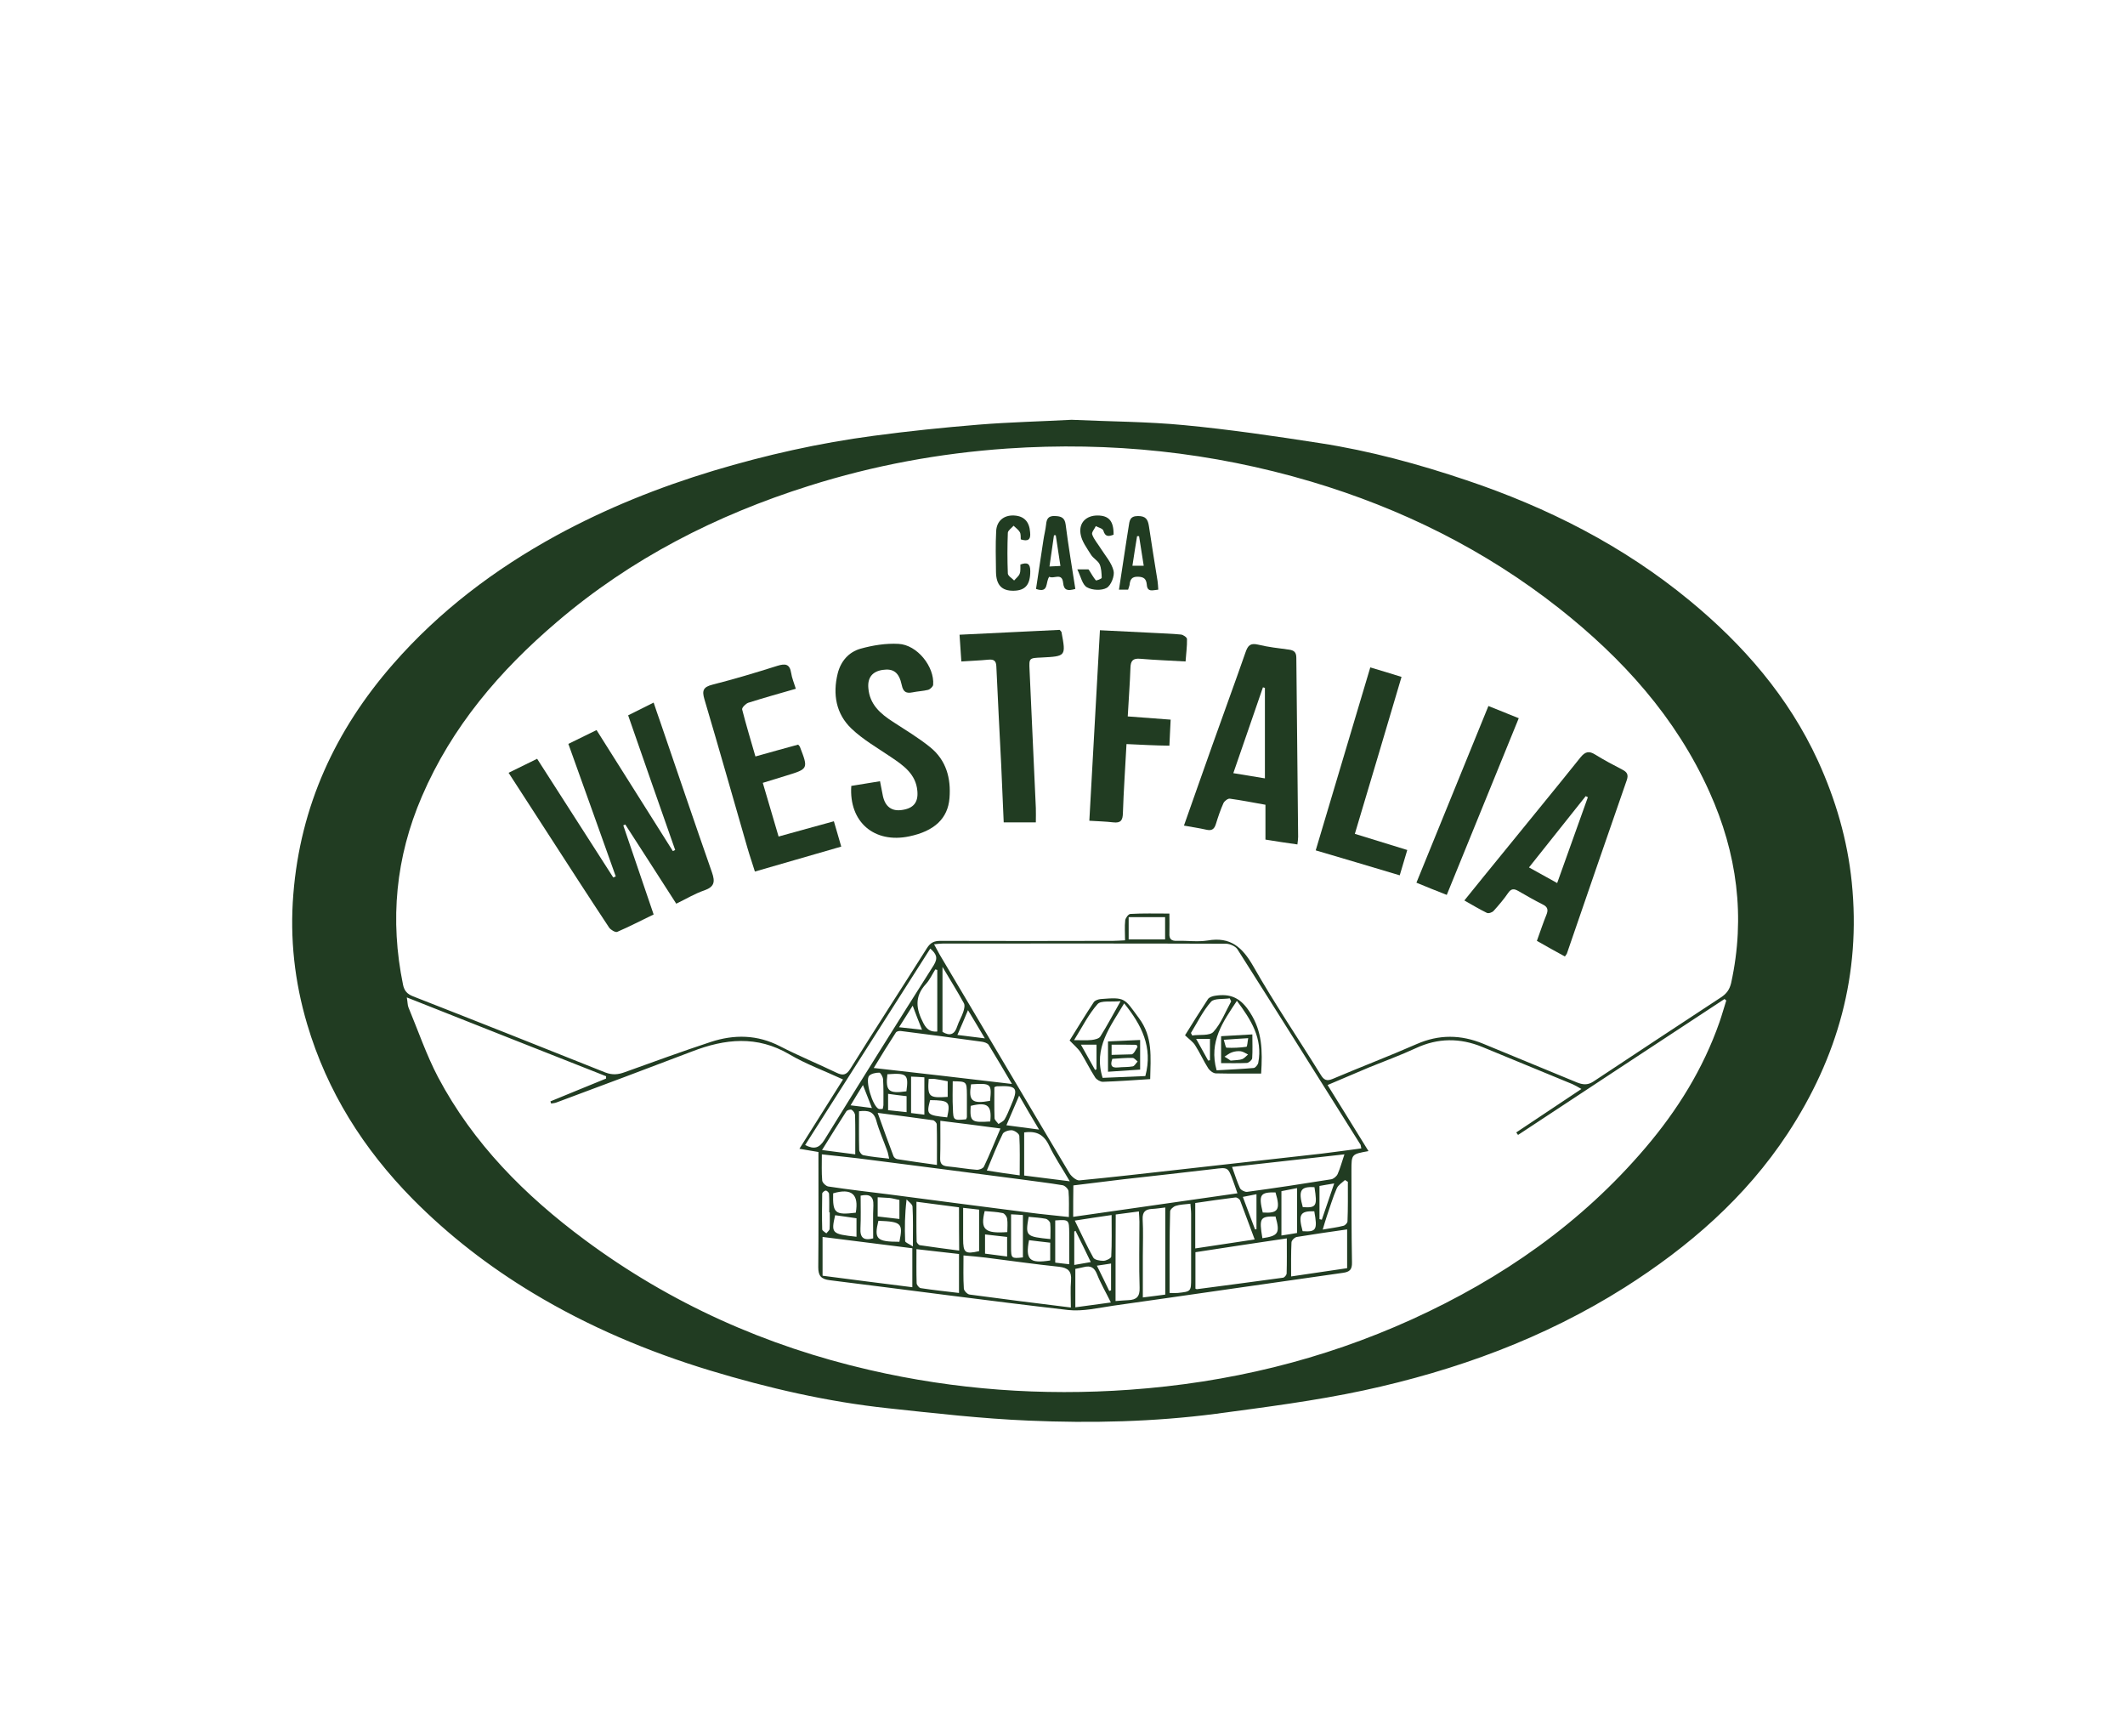 <svg xmlns="http://www.w3.org/2000/svg" xmlns:xlink="http://www.w3.org/1999/xlink" id="logo_westfalia_nou_verd_xA0_Imagen_1_" x="0px" y="0px" viewBox="0 0 118.37 96.69" style="enable-background:new 0 0 118.37 96.69;" xml:space="preserve"><style type="text/css">	.st0{fill:#213C22;}</style><g>	<path class="st0" d="M59.69,23.38c2.16,0.1,4.23,0.1,6.29,0.3c2.52,0.24,5.04,0.61,7.55,1c2.79,0.43,5.5,1.17,8.17,2.07  c4.52,1.52,8.72,3.65,12.41,6.69c3,2.47,5.52,5.37,7.16,8.94c0.98,2.15,1.64,4.39,1.88,6.76c0.52,5.11-0.78,9.74-3.57,13.99  c-2.35,3.57-5.51,6.31-9.09,8.58c-4.48,2.83-9.39,4.62-14.54,5.73c-2.71,0.58-5.47,0.93-8.22,1.3c-3.46,0.45-6.94,0.53-10.42,0.38  c-2.62-0.11-5.24-0.41-7.85-0.69c-3.37-0.36-6.66-1.12-9.9-2.1c-3.46-1.05-6.78-2.45-9.88-4.32c-2.44-1.47-4.68-3.2-6.69-5.23  c-2.74-2.78-4.77-5.99-5.88-9.74c-0.7-2.36-0.97-4.77-0.77-7.24c0.39-4.91,2.34-9.14,5.56-12.82c2.58-2.95,5.65-5.27,9.08-7.15  c2.79-1.52,5.71-2.69,8.75-3.61c2.93-0.88,5.91-1.55,8.94-1.95c1.94-0.26,3.89-0.46,5.84-0.62C56.24,23.51,58.01,23.47,59.69,23.38  z M65.14,50.88c0,0.42,0.01,0.76,0,1.1c-0.02,0.32,0.11,0.43,0.42,0.42c0.57-0.02,1.15,0.07,1.71-0.02  c1.27-0.22,1.93,0.37,2.54,1.43c1.17,2.06,2.51,4.03,3.76,6.05c0.17,0.28,0.32,0.37,0.66,0.23c1.55-0.66,3.13-1.26,4.68-1.94  c1.25-0.55,2.47-0.53,3.71-0.02c1.74,0.72,3.47,1.43,5.21,2.15c0.32,0.13,0.6,0.17,0.92-0.04c2.36-1.57,4.74-3.13,7.11-4.69  c0.31-0.2,0.48-0.43,0.57-0.8c0.81-3.69,0.33-7.24-1.21-10.65c-1.87-4.16-4.84-7.43-8.37-10.22c-4.14-3.26-8.78-5.56-13.82-7.06  c-5.53-1.64-11.17-2.23-16.92-1.84c-3.77,0.26-7.45,0.94-11.05,2.08c-5.17,1.63-9.91,4.05-14.04,7.58  c-3.18,2.71-5.85,5.83-7.52,9.72c-1.46,3.39-1.79,6.87-1.05,10.48c0.07,0.34,0.23,0.52,0.56,0.65c3.58,1.4,7.15,2.82,10.71,4.24  c0.39,0.15,0.72,0.12,1.09-0.02c1.59-0.57,3.17-1.15,4.78-1.68c1.31-0.43,2.6-0.41,3.86,0.24c1.03,0.53,2.1,0.97,3.14,1.47  c0.35,0.17,0.55,0.15,0.78-0.22c1.4-2.25,2.85-4.47,4.26-6.71c0.19-0.3,0.39-0.41,0.75-0.41c3.21,0.01,6.42,0.01,9.63,0  c0.2,0,0.4-0.02,0.66-0.03c0-0.4-0.03-0.76,0.01-1.12c0.02-0.13,0.18-0.35,0.29-0.35C63.65,50.86,64.36,50.88,65.14,50.88z   M22.66,55.55c0.05,0.28,0.04,0.42,0.09,0.55c0.54,1.3,1,2.65,1.65,3.89c1.96,3.7,4.84,6.59,8.17,9.06  c4.77,3.54,10.09,5.92,15.87,7.25c4.77,1.1,9.6,1.45,14.49,1.1c5.47-0.39,10.72-1.65,15.72-3.92c5.01-2.28,9.43-5.35,13.01-9.56  c1.78-2.09,3.21-4.39,4.12-6.99c0.14-0.4,0.25-0.81,0.38-1.21c-0.03-0.03-0.07-0.05-0.1-0.08c-3.83,2.52-7.67,5.04-11.5,7.57  c-0.03-0.05-0.07-0.1-0.1-0.14c1.19-0.79,2.38-1.59,3.63-2.42c-0.23-0.13-0.36-0.21-0.5-0.27c-1.67-0.69-3.34-1.38-5.02-2.07  c-1.24-0.51-2.47-0.51-3.71,0.07c-0.84,0.39-1.72,0.71-2.58,1.06c-0.76,0.32-1.51,0.64-2.33,0.99c0.78,1.25,1.52,2.45,2.28,3.68  c-0.95,0.17-0.95,0.17-0.95,1.08c0,1.71,0,3.42,0.03,5.12c0.01,0.4-0.13,0.53-0.51,0.58c-4.26,0.6-8.53,1.23-12.79,1.83  c-0.83,0.12-1.69,0.33-2.51,0.24c-4.43-0.51-8.86-1.11-13.28-1.66c-0.48-0.06-0.64-0.24-0.64-0.72c0.02-1.95,0.01-3.9,0.01-5.85  c0-0.19,0-0.37,0-0.57c-0.35-0.06-0.65-0.11-1.06-0.18c0.82-1.31,1.61-2.56,2.43-3.86c-1.03-0.48-2.06-0.85-2.99-1.4  c-1.8-1.06-3.58-0.87-5.42-0.16c-2.51,0.96-5.03,1.9-7.55,2.84c-0.09,0.04-0.2,0.04-0.3,0.06c-0.01-0.04-0.03-0.08-0.04-0.12  c1.03-0.42,2.06-0.85,3.1-1.27c0-0.04,0-0.09,0-0.13C30.08,58.49,26.42,57.04,22.66,55.55z M75.83,63.96  c-0.03-0.13-0.03-0.17-0.04-0.2c-2.28-3.63-4.56-7.27-6.86-10.89c-0.11-0.17-0.41-0.3-0.62-0.31c-5.26-0.02-10.53-0.01-15.79-0.01  c-0.14,0-0.28,0.02-0.49,0.04c0.13,0.24,0.22,0.41,0.31,0.57c1.38,2.33,2.76,4.65,4.14,6.98c1.03,1.73,2.05,3.47,3.09,5.2  c0.11,0.18,0.38,0.41,0.55,0.4c1.8-0.17,3.59-0.38,5.39-0.58c2.7-0.3,5.41-0.61,8.11-0.91C74.35,64.16,75.08,64.06,75.83,63.96z   M59.54,67.78c0-0.52,0.02-0.98-0.02-1.44c-0.01-0.12-0.2-0.31-0.33-0.33c-0.78-0.13-1.57-0.22-2.35-0.33  c-2.83-0.37-5.67-0.74-8.5-1.1c-0.83-0.11-1.66-0.19-2.56-0.29c0,0.54-0.02,1,0.02,1.46c0.01,0.12,0.21,0.31,0.34,0.33  c1.12,0.17,2.25,0.3,3.38,0.44c2.59,0.34,5.19,0.68,7.78,1.01C58.03,67.63,58.76,67.69,59.54,67.78z M59.78,67.77  c3.09-0.44,6.09-0.87,9.15-1.31c-0.1-0.29-0.17-0.5-0.25-0.71c-0.28-0.76-0.28-0.74-1.09-0.64c-1.67,0.2-3.35,0.38-5.02,0.57  c-0.93,0.11-1.86,0.23-2.78,0.34C59.78,66.63,59.78,67.17,59.78,67.77z M56.37,60.37c-0.48-0.81-0.88-1.5-1.3-2.18  c-0.06-0.09-0.23-0.15-0.36-0.17c-1.51-0.21-3.03-0.41-4.54-0.6c-0.09-0.01-0.23,0.02-0.27,0.09c-0.41,0.63-0.8,1.26-1.23,1.97  C51.26,59.77,53.75,60.06,56.37,60.37z M59.65,72.82c0-0.54-0.03-1.03,0.01-1.5c0.04-0.52-0.16-0.71-0.67-0.77  c-1.37-0.14-2.73-0.34-4.09-0.51c-0.4-0.05-0.79-0.08-1.23-0.12c0,0.68-0.02,1.26,0.02,1.85c0.01,0.12,0.2,0.32,0.33,0.33  C55.86,72.35,57.72,72.58,59.65,72.82z M45.82,68.89c0,0.74,0,1.44,0,2.16c1.68,0.22,3.32,0.43,5,0.64c0-0.75,0-1.45,0-2.17  C49.14,69.31,47.5,69.1,45.82,68.89z M71.68,68.97c-1.75,0.26-3.42,0.51-5.09,0.77c0,0.72,0,1.38,0,2.03  c0.05,0.02,0.06,0.03,0.08,0.03c1.6-0.21,3.2-0.42,4.8-0.64c0.08-0.01,0.2-0.15,0.2-0.24C71.69,70.29,71.68,69.66,71.68,68.97z   M51.82,52.83c-2.33,3.66-4.65,7.3-6.97,10.94c0.5,0.26,0.79,0.17,1.07-0.28c2.01-3.25,4.04-6.5,6.09-9.73  C52.27,53.34,52.15,53.12,51.82,52.83z M74.89,64.29c-2.11,0.24-4.16,0.47-6.26,0.7c0.16,0.45,0.28,0.83,0.44,1.18  c0.05,0.11,0.27,0.22,0.39,0.21c1.56-0.21,3.13-0.45,4.69-0.7c0.13-0.02,0.3-0.16,0.36-0.29C74.65,65.08,74.74,64.73,74.89,64.29z   M66.58,69.53c1.12-0.17,2.18-0.33,3.31-0.5c-0.29-0.77-0.54-1.47-0.81-2.17c-0.03-0.08-0.18-0.18-0.26-0.17  c-0.74,0.09-1.49,0.2-2.24,0.31C66.58,67.86,66.58,68.66,66.58,69.53z M52.38,62.42c0,0.75,0.01,1.42-0.01,2.08  c-0.01,0.31,0.11,0.43,0.4,0.46c0.55,0.05,1.09,0.15,1.63,0.19c0.14,0.01,0.36-0.07,0.41-0.18c0.32-0.67,0.6-1.37,0.92-2.12  C54.6,62.7,53.52,62.56,52.38,62.42z M52.19,64.88c0-0.79,0.01-1.52-0.01-2.26c0-0.08-0.13-0.22-0.21-0.23  c-0.99-0.14-1.99-0.27-3.08-0.41c0.31,0.87,0.59,1.64,0.88,2.41c0.03,0.08,0.14,0.16,0.22,0.17C50.69,64.67,51.4,64.77,52.19,64.88  z M71.92,71.09c1.09-0.16,2.11-0.31,3.12-0.46c0-0.74,0-1.44,0-2.16c-0.97,0.14-1.89,0.27-2.8,0.42c-0.12,0.02-0.3,0.19-0.3,0.31  C71.91,69.8,71.92,70.4,71.92,71.09z M62.14,72.46c0.28-0.02,0.5-0.04,0.72-0.05c0.45-0.02,0.64-0.2,0.62-0.7  c-0.04-1.22-0.01-2.44-0.01-3.67c0-0.18-0.02-0.36-0.03-0.57c-0.47,0.06-0.88,0.12-1.29,0.17C62.14,69.25,62.14,70.82,62.14,72.46z   M64.91,67.25c-0.27,0.03-0.51,0.07-0.74,0.08c-0.37,0.02-0.54,0.17-0.52,0.58c0.04,0.67,0.01,1.35,0.01,2.02c0,0.75,0,1.51,0,2.33  c0.46-0.06,0.84-0.1,1.25-0.16C64.91,70.47,64.91,68.88,64.91,67.25z M65.15,72.01c0.21,0,0.33,0.01,0.45,0  c0.75-0.08,0.75-0.08,0.75-0.84c0-1.19,0-2.38,0-3.57c0-0.18-0.03-0.36-0.04-0.56c-0.32,0.04-0.58,0.04-0.82,0.12  c-0.13,0.04-0.31,0.2-0.31,0.31C65.14,68.97,65.15,70.47,65.15,72.01z M53.42,67.24c-0.8-0.1-1.54-0.2-2.37-0.31  c0,0.78-0.01,1.5,0.01,2.21c0,0.07,0.11,0.2,0.18,0.21c0.72,0.11,1.44,0.2,2.19,0.3C53.42,68.8,53.42,68.05,53.42,67.24z   M53.42,69.84c-0.81-0.09-1.56-0.18-2.37-0.27c0,0.7-0.01,1.3,0.01,1.89c0,0.1,0.13,0.26,0.22,0.28c0.7,0.11,1.41,0.18,2.14,0.27  C53.42,71.27,53.42,70.59,53.42,69.84z M59.59,65.79c-0.44-0.76-0.85-1.35-1.15-1.99c-0.29-0.61-0.71-0.83-1.39-0.73  c0,0.78,0,1.58,0,2.4C57.85,65.57,58.63,65.67,59.59,65.79z M59.87,67.98c0.37,0.75,0.67,1.42,1.03,2.06  c0.07,0.13,0.37,0.18,0.56,0.18c0.15,0,0.43-0.14,0.44-0.23c0.04-0.76,0.02-1.53,0.02-2.32C61.21,67.77,60.58,67.87,59.87,67.98z   M56.8,65.46c0-0.8,0.02-1.5-0.02-2.2c-0.01-0.12-0.25-0.29-0.4-0.31c-0.17-0.02-0.45,0.07-0.52,0.19  c-0.32,0.64-0.58,1.31-0.89,2.05C55.57,65.29,56.13,65.37,56.8,65.46z M61.88,72.54c-0.29-0.59-0.57-1.06-0.77-1.57  c-0.15-0.38-0.36-0.5-0.74-0.4c-0.16,0.04-0.33,0.07-0.47,0.1c0,0.71,0,1.4,0,2.14C60.59,72.72,61.2,72.63,61.88,72.54z   M47.85,61.89c0,0.75-0.01,1.45,0.01,2.15c0,0.11,0.14,0.29,0.24,0.3c0.45,0.09,0.9,0.13,1.43,0.19c-0.05-0.19-0.06-0.32-0.11-0.44  c-0.2-0.56-0.45-1.11-0.61-1.69C48.67,61.9,48.36,61.83,47.85,61.89z M52.5,57.47c0.42,0.25,0.68,0.14,0.82-0.31  c0.09-0.28,0.25-0.53,0.34-0.81c0.05-0.15,0.1-0.36,0.03-0.48c-0.35-0.64-0.74-1.26-1.19-2.02C52.5,55.16,52.5,56.32,52.5,57.47z   M47.64,64.29c0-0.8,0.01-1.49-0.01-2.17c0-0.11-0.09-0.25-0.19-0.31c-0.07-0.04-0.26,0.02-0.3,0.09  c-0.44,0.68-0.87,1.38-1.35,2.15C46.46,64.14,47.01,64.21,47.64,64.29z M52.21,54.02c-0.04-0.01-0.07-0.02-0.11-0.03  c-0.17,0.27-0.31,0.58-0.52,0.81c-0.66,0.71-0.55,1.41-0.14,2.19c0.18,0.34,0.38,0.49,0.77,0.46  C52.21,56.31,52.21,55.16,52.21,54.02z M62.87,51.08c0,0.45,0,0.83,0,1.24c0.69,0,1.35,0,2.03,0c0-0.43,0-0.83,0-1.24  C64.21,51.08,63.56,51.08,62.87,51.08z M75.08,65.82c-0.05-0.03-0.11-0.07-0.16-0.1c-0.16,0.15-0.38,0.28-0.46,0.47  c-0.22,0.5-0.37,1.03-0.55,1.54c-0.08,0.23-0.14,0.46-0.23,0.75c0.45-0.08,0.81-0.12,1.15-0.21c0.1-0.02,0.23-0.16,0.23-0.25  C75.09,67.29,75.08,66.56,75.08,65.82z M72.25,68.67c0-0.84,0-1.65,0-2.5c-0.33,0.06-0.61,0.12-0.87,0.17c0,0.84,0,1.64,0,2.47  C71.7,68.76,71.97,68.72,72.25,68.67z M53.65,67.27c0,0.6,0,1.16,0,1.72c0,0.79,0.11,0.87,0.89,0.69c0-0.77,0-1.54,0-2.31  C54.25,67.33,54,67.31,53.65,67.27z M58.78,67.97c0,0.81,0,1.58,0,2.35c0.3,0.04,0.53,0.06,0.78,0.09c0-0.6,0-1.16,0-1.73  C59.55,67.92,59.55,67.92,58.78,67.97z M55.39,60.55c0,0.57-0.01,1.15,0.01,1.72c0,0.11,0.14,0.22,0.22,0.33  c0.11-0.08,0.26-0.14,0.33-0.24c0.14-0.23,0.24-0.49,0.35-0.75c0.45-1.03,0.36-1.16-0.77-1.11C55.49,60.5,55.46,60.52,55.39,60.55z   M48.64,68.97c0-0.63-0.02-1.23,0.01-1.83c0.02-0.53-0.22-0.65-0.71-0.55c0,0.62,0.02,1.22-0.01,1.82  C47.9,68.93,48.11,69.11,48.64,68.97z M56.32,67.63c0,0.64,0,1.23,0,1.83c0,0.63,0.02,0.64,0.66,0.57c0-0.78,0-1.56,0-2.36  C56.73,67.65,56.55,67.64,56.32,67.63z M53.81,62.34c0.02-0.04,0.05-0.09,0.05-0.14c0-0.41,0-0.82,0-1.23  c-0.01-0.74-0.01-0.74-0.79-0.75c0,0.51-0.02,1.01,0.01,1.52C53.1,62.4,53.11,62.4,53.81,62.34z M50.75,61.99  c0.26,0.03,0.51,0.06,0.74,0.09c0-0.72,0-1.38,0-2.08c-0.28-0.02-0.49-0.03-0.74-0.04C50.75,60.65,50.75,61.29,50.75,61.99z   M56.77,61.02c-0.26,0.6-0.47,1.09-0.71,1.65c0.61,0.08,1.15,0.15,1.82,0.24C57.48,62.25,57.16,61.69,56.77,61.02z M47.67,67.54  c0.18-1.03-0.23-1.38-1.26-1.08C46.38,67.57,46.51,67.68,47.67,67.54z M54.85,67.45c-0.25,1.03,0,1.26,1.26,1.17  c0-0.25,0.03-0.5-0.01-0.75c-0.02-0.12-0.14-0.29-0.25-0.31C55.52,67.49,55.18,67.48,54.85,67.45z M49.17,61.76  c0.02-0.11,0.04-0.16,0.04-0.21c0-0.48,0.01-0.96-0.02-1.44c-0.01-0.14-0.14-0.37-0.21-0.37c-0.19,0-0.44,0.05-0.56,0.17  c-0.25,0.25,0.19,1.71,0.53,1.85C49,61.78,49.07,61.76,49.17,61.76z M48.93,67.99c-0.25,1.02-0.1,1.17,1.17,1.17  C50.31,68.13,50.22,68.04,48.93,67.99z M56.1,69.98c0-0.4,0-0.72,0-1.09c-0.42-0.05-0.82-0.09-1.23-0.14c0,0.4,0,0.73,0,1.07  C55.29,69.87,55.66,69.92,56.1,69.98z M58.51,69.01c0-0.31,0.02-0.6-0.01-0.88c-0.01-0.1-0.15-0.23-0.24-0.25  c-0.31-0.06-0.64-0.08-0.96-0.11C57.11,68.85,57.14,68.87,58.51,69.01z M48.89,66.68c0,0.37,0,0.72,0,1.07  c0.43,0.05,0.81,0.09,1.21,0.14c0-0.4,0-0.73,0-1.06c-0.21-0.04-0.37-0.09-0.54-0.11C49.34,66.7,49.12,66.7,48.89,66.68z   M57.32,69.07c-0.21,1.09,0.03,1.31,1.18,1.13c0-0.32,0-0.63,0-0.99C58.08,69.16,57.7,69.12,57.32,69.07z M47.71,68.88  c0-0.34,0-0.67,0-1.03c-0.42-0.06-0.8-0.12-1.19-0.17C46.29,68.69,46.33,68.73,47.71,68.88z M50.85,69.42  c0-0.86,0.02-1.54-0.02-2.22c-0.01-0.14-0.22-0.27-0.33-0.4c-0.1,0.83-0.11,1.58-0.08,2.32C50.42,69.2,50.63,69.27,50.85,69.42z   M53.33,57.64c0.54,0.07,0.98,0.12,1.53,0.19c-0.34-0.57-0.61-1.03-0.94-1.57C53.71,56.77,53.54,57.16,53.33,57.64z M49.43,59.83  c-0.11,0.94,0.07,1.09,1.06,0.95C50.62,59.83,50.52,59.75,49.43,59.83z M54.09,60.39c-0.15,0.93,0.05,1.1,1.06,0.92  C55.25,60.35,55.21,60.32,54.09,60.39z M51.73,60.09c-0.07,1,0.01,1.07,1.06,1c0-0.28,0-0.56,0-0.87c-0.26-0.05-0.49-0.1-0.73-0.13  C51.96,60.08,51.86,60.09,51.73,60.09z M55.16,62.46c0.1-0.9-0.16-1.1-1.09-0.87C54.02,62.47,54.1,62.53,55.16,62.46z M46.22,67.52  c-0.01,0-0.02,0-0.03,0c0-0.34,0.01-0.69-0.01-1.03c0-0.07-0.11-0.18-0.18-0.18c-0.06-0.01-0.19,0.1-0.2,0.16  c-0.01,0.67-0.02,1.34,0,2c0,0.07,0.15,0.15,0.23,0.22c0.06-0.08,0.17-0.16,0.18-0.24C46.23,68.14,46.22,67.83,46.22,67.52z   M59.91,68.55c-0.02,0.01-0.05,0.03-0.07,0.04c0,0.61,0,1.22,0,1.86c0.33-0.06,0.58-0.1,0.92-0.16  C60.46,69.66,60.19,69.11,59.91,68.55z M49.47,61.83c0.36,0.04,0.69,0.07,1.03,0.11c0-0.32,0-0.6,0-0.89  c-0.36-0.04-0.67-0.08-1.03-0.13C49.47,61.22,49.47,61.49,49.47,61.83z M70.32,68.96c0.9-0.13,0.99-0.29,0.73-1.21  C70.19,67.74,70.13,67.83,70.32,68.96z M70.34,67.53c0.86,0.06,1-0.16,0.71-1.12C70.2,66.39,70.1,66.54,70.34,67.53z M51.81,61.27  c-0.21,0.81-0.18,0.84,0.95,0.96C52.95,61.36,52.87,61.28,51.81,61.27z M73.22,66.12c-0.78-0.05-0.91,0.18-0.65,1.11  C73.33,67.28,73.39,67.17,73.22,66.12z M73.21,67.46c-0.79-0.02-0.9,0.18-0.65,1.11C73.32,68.62,73.4,68.5,73.21,67.46z M73.5,67.9  c0.04,0.01,0.09,0.02,0.13,0.03c0.22-0.65,0.45-1.31,0.69-2.02c-0.34,0.06-0.57,0.09-0.82,0.14C73.5,66.68,73.5,67.29,73.5,67.9z   M69.91,68.47c0.03,0,0.05-0.01,0.08-0.01c0-0.64,0-1.27,0-1.95c-0.27,0.05-0.5,0.1-0.76,0.15C69.47,67.3,69.69,67.89,69.91,68.47z   M51.36,57.35c-0.19-0.47-0.34-0.85-0.52-1.34c-0.28,0.44-0.49,0.78-0.76,1.2C50.53,57.26,50.89,57.3,51.36,57.35z M48.57,61.71  c-0.18-0.46-0.32-0.82-0.5-1.28c-0.26,0.42-0.46,0.74-0.69,1.13C47.79,61.61,48.14,61.65,48.57,61.71z M61.79,71.9  c0.03-0.01,0.07-0.02,0.1-0.04c0-0.49,0-0.98,0-1.49c-0.26,0.04-0.49,0.08-0.79,0.12C61.36,71,61.57,71.45,61.79,71.9z"></path>	<path class="st0" d="M53.06,60.23"></path>	<path class="st0" d="M61.11,70.49"></path>	<path class="st0" d="M61.9,71.86c-0.03,0.01-0.07,0.02-0.1,0.04"></path>	<path class="st0" d="M37.61,47.34c-0.87-2.48-1.74-4.96-2.62-7.5c0.45-0.23,0.91-0.45,1.42-0.71c0.13,0.38,0.24,0.72,0.36,1.05  c0.96,2.8,1.91,5.61,2.89,8.41c0.18,0.52,0.14,0.8-0.43,1c-0.53,0.18-1.02,0.48-1.56,0.74c-0.96-1.5-1.9-2.95-2.84-4.41  c-0.04,0.02-0.07,0.03-0.11,0.05c0.56,1.64,1.12,3.28,1.69,4.96c-0.7,0.34-1.36,0.68-2.03,0.97c-0.1,0.04-0.36-0.11-0.45-0.24  c-1.14-1.72-2.26-3.46-3.38-5.19c-0.73-1.13-1.46-2.25-2.22-3.43c0.54-0.26,1.04-0.51,1.59-0.78c1.42,2.22,2.83,4.41,4.24,6.61  c0.05-0.02,0.09-0.04,0.14-0.06c-0.87-2.45-1.75-4.89-2.64-7.38c0.51-0.25,1.01-0.5,1.57-0.77c1.42,2.26,2.84,4.5,4.25,6.74  C37.53,47.38,37.57,47.36,37.61,47.34z"></path>	<path class="st0" d="M85.61,52.4c0.2-0.55,0.35-1.01,0.53-1.45c0.11-0.27,0.08-0.44-0.21-0.58c-0.46-0.23-0.91-0.49-1.36-0.75  c-0.23-0.13-0.39-0.14-0.56,0.11c-0.24,0.35-0.52,0.68-0.81,1c-0.08,0.09-0.29,0.16-0.38,0.11c-0.41-0.2-0.81-0.44-1.25-0.69  c0.73-0.9,1.41-1.75,2.11-2.6c1.45-1.79,2.92-3.57,4.36-5.37c0.26-0.32,0.47-0.37,0.81-0.16c0.5,0.31,1.01,0.58,1.53,0.85  c0.25,0.13,0.34,0.27,0.24,0.57c-1.12,3.22-2.23,6.44-3.34,9.67c-0.02,0.04-0.05,0.08-0.11,0.16C86.65,52.99,86.14,52.7,85.61,52.4  z M86.74,49.18c0.59-1.64,1.15-3.21,1.71-4.78c-0.04-0.02-0.08-0.04-0.12-0.06c-1.04,1.31-2.09,2.62-3.16,3.97  C85.71,48.61,86.18,48.87,86.74,49.18z"></path>	<path class="st0" d="M70.49,46.76c0-0.69,0-1.29,0-1.94c-0.68-0.12-1.33-0.25-1.99-0.34c-0.11-0.01-0.3,0.14-0.35,0.25  c-0.17,0.38-0.3,0.77-0.42,1.16c-0.09,0.29-0.23,0.39-0.53,0.32c-0.4-0.09-0.81-0.15-1.25-0.23c0.54-1.52,1.06-3.02,1.59-4.5  c0.61-1.72,1.24-3.43,1.84-5.15c0.13-0.37,0.26-0.53,0.69-0.43c0.57,0.14,1.15,0.2,1.73,0.28c0.29,0.04,0.41,0.15,0.41,0.46  c0.03,3.32,0.07,6.65,0.1,9.97c0,0.12-0.02,0.24-0.04,0.42C71.68,46.95,71.11,46.86,70.49,46.76z M70.46,38.31  c-0.04-0.01-0.07-0.02-0.11-0.03c-0.54,1.58-1.09,3.15-1.65,4.78c0.62,0.1,1.16,0.19,1.76,0.29  C70.46,41.61,70.46,39.96,70.46,38.31z"></path>	<path class="st0" d="M47.42,43.77c0.54-0.09,1.04-0.17,1.6-0.26c0.06,0.29,0.11,0.56,0.16,0.82c0.13,0.6,0.5,0.87,1.07,0.78  c0.63-0.09,0.91-0.42,0.85-1.06c-0.08-0.93-0.76-1.41-1.46-1.88c-0.75-0.51-1.56-0.97-2.21-1.59c-0.86-0.82-1.05-1.91-0.77-3.06  c0.17-0.69,0.61-1.2,1.27-1.39c0.68-0.19,1.42-0.31,2.12-0.27c1.04,0.05,2.01,1.27,1.93,2.28c-0.01,0.1-0.17,0.25-0.28,0.28  c-0.28,0.07-0.58,0.08-0.87,0.14c-0.35,0.07-0.52-0.02-0.6-0.41c-0.15-0.71-0.47-0.93-1.07-0.84c-0.57,0.09-0.84,0.43-0.79,1.01  c0.07,0.91,0.67,1.43,1.37,1.88c0.7,0.46,1.43,0.89,2.08,1.42c0.89,0.72,1.16,1.73,1.07,2.83c-0.09,1.14-0.85,1.84-2.24,2.13  C48.7,46.99,47.28,45.78,47.42,43.77z"></path>	<path class="st0" d="M44.33,38.36c-0.94,0.27-1.8,0.51-2.65,0.78c-0.14,0.05-0.36,0.27-0.34,0.37c0.22,0.86,0.48,1.72,0.74,2.62  c0.83-0.23,1.6-0.45,2.38-0.66c0.04,0.05,0.08,0.08,0.1,0.13c0.47,1.22,0.47,1.22-0.77,1.6c-0.42,0.13-0.84,0.26-1.3,0.4  c0.3,1.01,0.58,1.96,0.88,2.99c1.03-0.29,2.03-0.56,3.08-0.85c0.14,0.49,0.27,0.91,0.41,1.41c-1.61,0.47-3.19,0.92-4.81,1.39  c-0.14-0.46-0.29-0.88-0.41-1.3c-0.8-2.76-1.58-5.53-2.4-8.29c-0.15-0.5-0.06-0.69,0.45-0.82c1.22-0.31,2.42-0.67,3.62-1.05  c0.43-0.13,0.68-0.11,0.76,0.4C44.11,37.76,44.23,38.03,44.33,38.36z"></path>	<path class="st0" d="M62.75,41.44c-0.07,1.34-0.16,2.59-0.2,3.84c-0.01,0.4-0.11,0.57-0.54,0.52c-0.42-0.05-0.85-0.06-1.33-0.09  c0.2-3.55,0.39-7.05,0.59-10.61c1.04,0.05,2.03,0.1,3.02,0.15c0.5,0.03,1,0.04,1.49,0.09c0.13,0.01,0.34,0.16,0.34,0.25  c0.01,0.41-0.05,0.81-0.08,1.25c-0.88-0.05-1.7-0.08-2.52-0.15c-0.42-0.04-0.54,0.12-0.55,0.51c-0.03,0.88-0.1,1.75-0.15,2.7  c0.8,0.06,1.56,0.12,2.39,0.18c-0.02,0.47-0.05,0.93-0.07,1.45C64.35,41.52,63.59,41.48,62.75,41.44z"></path>	<path class="st0" d="M57.7,45.8c-0.61,0-1.17,0-1.79,0c-0.05-1.08-0.09-2.14-0.14-3.21c-0.09-1.82-0.19-3.65-0.27-5.47  c-0.01-0.32-0.14-0.41-0.45-0.38c-0.48,0.05-0.96,0.06-1.5,0.1c-0.03-0.5-0.06-0.95-0.1-1.49c1.89-0.09,3.75-0.18,5.58-0.27  c0.06,0.08,0.1,0.1,0.1,0.13c0.25,1.34,0.25,1.34-1.11,1.41c-0.7,0.03-0.7,0.03-0.67,0.69c0.12,2.56,0.23,5.13,0.35,7.69  C57.71,45.23,57.7,45.47,57.7,45.8z"></path>	<path class="st0" d="M76.33,37.17c0.61,0.18,1.13,0.34,1.74,0.53c-0.86,2.91-1.72,5.8-2.6,8.74c1,0.31,1.93,0.59,2.92,0.9  c-0.14,0.48-0.27,0.91-0.42,1.41c-1.56-0.47-3.09-0.92-4.68-1.39C74.31,43.94,75.31,40.58,76.33,37.17z"></path>	<path class="st0" d="M78.9,49.16c1.35-3.3,2.66-6.54,4.01-9.84c0.57,0.23,1.11,0.45,1.69,0.68c-1.34,3.29-2.67,6.55-4.01,9.84  C80.01,49.62,79.49,49.4,78.9,49.16z"></path>	<path class="st0" d="M62.84,32.84c-0.15,0-0.3,0-0.51,0c0.14-0.94,0.28-1.85,0.42-2.75c0.04-0.25,0.08-0.51,0.12-0.76  c0.05-0.31,0.05-0.59,0.52-0.59c0.44,0,0.55,0.19,0.61,0.57c0.15,1.02,0.32,2.04,0.48,3.05c0.02,0.15,0.03,0.3,0.04,0.48  c-0.29,0.02-0.61,0.17-0.64-0.28c-0.03-0.32-0.16-0.43-0.49-0.44c-0.36-0.01-0.44,0.17-0.47,0.46  C62.91,32.65,62.87,32.73,62.84,32.84z M63.08,31.51c0.25,0,0.42,0,0.63,0c-0.09-0.59-0.18-1.12-0.26-1.65c-0.04,0-0.07,0-0.11,0  C63.25,30.39,63.17,30.92,63.08,31.51z"></path>	<path class="st0" d="M59.9,32.8c-0.42,0.12-0.64,0.09-0.68-0.34c-0.06-0.6-0.54-0.19-0.77-0.34c-0.23,0.29,0,0.94-0.74,0.68  c0.14-0.9,0.27-1.81,0.41-2.71c0.04-0.29,0.12-0.58,0.15-0.87c0.03-0.32,0.12-0.5,0.5-0.48c0.34,0.01,0.54,0.09,0.59,0.47  C59.51,30.39,59.71,31.58,59.9,32.8z M58.81,29.81c-0.03,0-0.07,0-0.1,0c-0.08,0.56-0.16,1.12-0.25,1.74  c0.25-0.01,0.41-0.02,0.61-0.03C58.98,30.91,58.89,30.36,58.81,29.81z"></path>	<path class="st0" d="M60.01,31.71c0.34,0,0.48,0,0.62,0c0.02,0.02,0.03,0.03,0.04,0.05c0.12,0.19,0.23,0.39,0.37,0.56  c0.03,0.03,0.33-0.09,0.33-0.14c-0.01-0.26-0.02-0.54-0.12-0.76c-0.1-0.2-0.36-0.33-0.48-0.53c-0.23-0.37-0.52-0.75-0.58-1.16  c-0.1-0.63,0.33-1.02,0.94-1.02c0.64,0,0.91,0.31,0.9,1.07c-0.25,0.09-0.46,0.15-0.57-0.23c-0.04-0.12-0.28-0.17-0.42-0.25  c-0.07,0.16-0.25,0.35-0.2,0.47c0.1,0.28,0.31,0.51,0.47,0.77c0.26,0.41,0.61,0.8,0.72,1.25c0.07,0.28-0.14,0.81-0.38,0.95  c-0.28,0.16-0.8,0.14-1.1-0.03C60.29,32.57,60.21,32.12,60.01,31.71z"></path>	<path class="st0" d="M56.86,30.04c-0.01-0.13,0.01-0.29-0.05-0.4c-0.08-0.14-0.23-0.24-0.35-0.36c-0.11,0.13-0.31,0.26-0.32,0.39  c-0.03,0.76-0.03,1.51,0,2.27c0.01,0.14,0.23,0.26,0.35,0.39c0.11-0.13,0.26-0.24,0.31-0.38c0.06-0.15,0.03-0.33,0.04-0.51  c0.39-0.14,0.55-0.05,0.55,0.37c0,0.75-0.27,1.08-0.93,1.09c-0.65,0.01-0.97-0.31-0.98-1.05c-0.01-0.76-0.03-1.52,0.01-2.27  c0.03-0.58,0.44-0.9,1-0.87c0.56,0.03,0.85,0.35,0.89,0.93C57.43,30.06,57.26,30.17,56.86,30.04z"></path>	<path class="st0" d="M64.07,60.1c-0.92,0.06-1.78,0.12-2.64,0.15c-0.14,0-0.35-0.12-0.43-0.25c-0.29-0.45-0.52-0.93-0.8-1.38  c-0.15-0.23-0.37-0.41-0.62-0.67c0.4-0.64,0.86-1.4,1.35-2.14c0.07-0.1,0.26-0.16,0.39-0.17c1.38-0.11,1.3-0.05,2.12,1.06  C64.23,57.75,64.09,58.88,64.07,60.1z M62.62,55.88c-0.76,1.29-1.73,2.47-1.2,4.15c0.8-0.03,1.61-0.07,2.38-0.1  C64.23,58.32,63.59,57.08,62.62,55.88z M62.42,55.76c-0.54,0.05-1.09-0.05-1.28,0.16c-0.5,0.56-0.85,1.27-1.31,2.01  c0.41,0,0.7,0.02,0.98-0.01c0.17-0.02,0.4-0.07,0.48-0.19C61.66,57.14,61.99,56.52,62.42,55.76z M61.08,58.18  c-0.29,0-0.54,0-0.87,0c0.29,0.52,0.54,0.96,0.79,1.41c0.03-0.01,0.05-0.03,0.08-0.04C61.08,59.09,61.08,58.64,61.08,58.18z"></path>	<path class="st0" d="M70.25,59.79c-0.87,0-1.69,0.01-2.52-0.01c-0.14,0-0.33-0.14-0.42-0.27c-0.27-0.42-0.47-0.88-0.74-1.3  c-0.12-0.19-0.33-0.33-0.56-0.55c0.38-0.61,0.82-1.32,1.28-2.02c0.07-0.1,0.25-0.16,0.38-0.18c0.88-0.14,1.45,0.11,1.98,0.96  C70.31,57.46,70.33,58.5,70.25,59.79z M67.77,59.61c0.67-0.04,1.37-0.07,2.07-0.13c0.09-0.01,0.23-0.18,0.25-0.29  c0.26-1.36-0.41-2.4-1.19-3.45C68.13,56.9,67.32,58.01,67.77,59.61z M68.58,55.77c-0.03-0.06-0.05-0.11-0.08-0.17  c-0.36,0.06-0.86-0.01-1.04,0.19c-0.45,0.51-0.76,1.15-1.12,1.74c0.02,0.05,0.05,0.09,0.07,0.14c0.4-0.06,0.97,0.03,1.18-0.2  C68.02,57,68.26,56.35,68.58,55.77z M67.3,59.07c0.03-0.01,0.07-0.02,0.1-0.02c0-0.4,0-0.79,0-1.19c-0.25,0-0.46,0-0.77,0  C66.88,58.31,67.09,58.69,67.3,59.07z"></path>	<path class="st0" d="M61.72,58c0.6-0.03,1.18-0.05,1.79-0.08c0,0.56,0,1.07,0,1.65c-0.57,0.04-1.16,0.08-1.79,0.12  C61.72,59.12,61.72,58.61,61.72,58z M63.05,58.72c0.14-0.06,0.21-0.26,0.31-0.41c0.01-0.02-0.04-0.12-0.07-0.12  c-0.45-0.01-0.9-0.01-1.37-0.01c0,0.24,0,0.37,0,0.57 M61.96,58.97c-0.12,0.34-0.07,0.52,0.32,0.48c0.27-0.03,0.55-0.01,0.82-0.06  c0.1-0.02,0.18-0.18,0.27-0.27c-0.09-0.07-0.19-0.2-0.28-0.2C62.71,58.91,62.33,58.95,61.96,58.97z"></path>	<path class="st0" d="M68.02,59.21c0-0.48,0-0.97,0-1.5c0.57-0.03,1.12-0.06,1.74-0.1c0,0.48,0.02,0.91-0.01,1.33  c-0.01,0.1-0.19,0.25-0.29,0.26C68.99,59.22,68.53,59.21,68.02,59.21z M68.17,57.91c0.06,0.19,0.1,0.43,0.15,0.44  c0.37,0.02,0.75,0,1.11-0.05c0.05-0.01,0.06-0.28,0.1-0.48C69.06,57.85,68.67,57.87,68.17,57.91z M68.55,59.07  c0.31-0.03,0.49-0.03,0.64-0.08c0.13-0.05,0.22-0.17,0.33-0.26c-0.13-0.06-0.26-0.16-0.4-0.18c-0.16-0.02-0.34,0-0.5,0.06  c-0.15,0.05-0.27,0.16-0.41,0.24C68.36,58.94,68.5,59.03,68.55,59.07z"></path></g></svg>